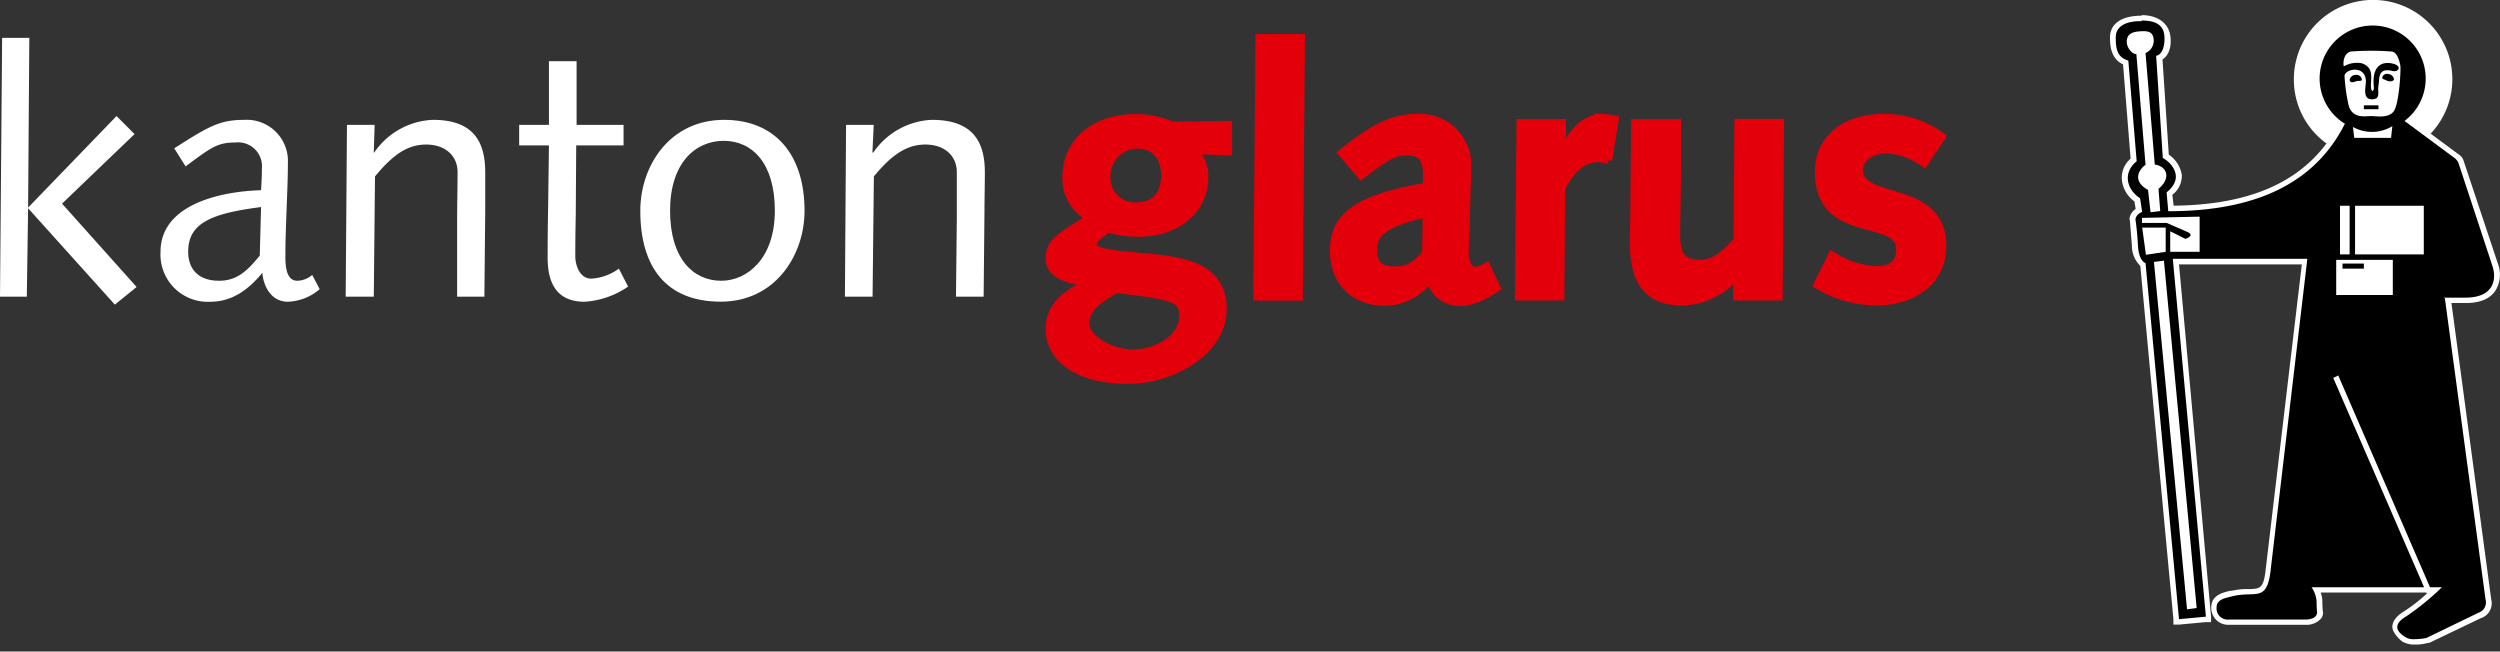 <svg xmlns="http://www.w3.org/2000/svg" width="330" height="86" viewBox="0 0 330 86">
  <rect x="0" y="0" width="330" height="86" fill="#333333" stroke="none"/>
  <defs>
    <style>
      .cls-1 {
        fill: #fff;
      }

      .cls-2 {
        fill: #e3000b;
        stroke: #e3000b;
      }

      .cls-3 {
        fill: none;
        stroke: #000;
        stroke-width: 0.51px;
      }
    </style>
  </defs>
  <title>Logo Kanton Glarus</title>
  <g id="logo-kanton-glarus">
    <path class="cls-1" d="M.28,5H3.87l-.16,22.4L15.38,15.32l2.38,2.38L8.19,26.88l9.84,11-2.87,2.33L3.71,27.49,3.54,39.16H0Z"/>
    <path class="cls-1" d="M42.2,38.17A6.84,6.84,0,0,1,38,39.83c-2.1,0-3.21-1.88-3.37-3.82-1.77,2.16-3.93,3.82-6.86,3.82a6.24,6.24,0,0,1-6.58-6.59c0-6.41,8.29-8,13.27-8.13.06-.94.11-1.88.11-2.87a3.15,3.15,0,0,0-3.48-3.43c-2.44,0-3.21.66-6.59,3.15L23,19.58c4.59-2.93,6-3.76,9.29-3.76A5.44,5.44,0,0,1,38,21.57c0,3.54-.33,8.24-.33,12.28,0,1.61.22,3.21,1.6,3.21a3.14,3.14,0,0,0,1.94-.77ZM34.46,27.33c-6.3.82-9.62,2-9.62,5.86,0,2.54,1.54,3.87,4.09,3.87s3.93-1.6,5.36-3.32Z"/>
    <path class="cls-1" d="M45.8,16.48h3.65l-.11,3.65h.06a9.87,9.87,0,0,1,7.74-4.31c5.2,0,6.91,2.71,6.91,6.91,0,1.72,0,3.43,0,5.15l-.11,11.28h-3.6V28.93c0-2,.06-4,.06-6.2s-1.66-3.65-4.15-3.65-4.43,1.39-6.75,4.21l-.16,15.87H45.63Z"/>
    <path class="cls-1" d="M72.46,16.48V8.08h3.65v8.4h6.2v2.71H76.06L76,28.49c-.06,2.54-.06,4.26-.06,5.36s.55,2.93,2.1,2.93a6.83,6.83,0,0,0,3.65-1.32l1.22,2.37a11.38,11.38,0,0,1-5.75,2c-3.49,0-4.87-2.22-4.87-5.81,0-1.5,0-3.38.06-6.53l.11-8.3H68.53V16.48Z"/>
    <path class="cls-1" d="M95.58,15.82c6.7,0,10.62,4.54,10.62,12,0,5.87-3.87,12-11.06,12s-10.62-4.54-10.62-12C84.52,21.9,88.39,15.82,95.58,15.82ZM95.2,37.06c3.43,0,7.08-2.93,7.08-9.24s-3-9.23-6.75-9.23-7.08,2.93-7.08,9.23S91.49,37.06,95.2,37.06Z"/>
    <path class="cls-1" d="M111.68,16.48h3.65l-.17,3.65h.12A9.86,9.86,0,0,1,123,15.82c5.26,0,7,2.71,7,6.91,0,1.72-.05,3.43-.05,5.15l-.11,11.28h-3.65l.11-10.23c0-2,0-4,0-6.2s-1.66-3.65-4.15-3.65-4.48,1.39-6.8,4.21l-.17,15.87h-3.65Z"/>
    <path class="cls-2" d="M157.7,19.86A5.21,5.21,0,0,1,159,23.34c0,4.76-4.15,7.41-8.52,7.41a14.51,14.51,0,0,1-4.2-.55c-.83.61-2,1.27-2,2.1s1.43,1.17,6.58,1.61,10.56,1.16,10.56,6.86-6.75,9.4-12.55,9.4c-7.31,0-10.35-3.37-10.35-6.69s2.49-4.82,4.93-6v-.11c-2.11-.45-4.93-.94-4.93-3.21s1.55-3,5.37-5.42a5.75,5.75,0,0,1-3.15-5.37c0-4.92,4.14-7.8,8.9-7.8a11.44,11.44,0,0,1,5.09,1l7.41-.11V20Zm-8.3,26.77c3.93,0,6.75-2.43,6.75-4.81s-.88-2.71-8.85-3.65c-1.77,1.1-4,2.32-4,4.53S147,46.63,149.4,46.63Zm-3.31-23.29a3.69,3.69,0,0,0,3.53,3.87H150c2.54,0,3.76-1.65,3.76-4.09s-1.38-4-3.6-4A4.07,4.07,0,0,0,146.09,23.34Z"/>
    <path class="cls-2" d="M166.22,5h5.53l-.28,34.18h-5.53Z"/>
    <path class="cls-2" d="M177.12,20.19c5-4.09,7.52-4.65,10-4.65a6.25,6.25,0,0,1,6.58,6.64c0,.78,0,1.33-.05,1.88l-.17,6.64c-.06,1.05-.11,1.88-.11,2.88s.61,2.15,1.22,2.15a4.46,4.46,0,0,0,1.66-.55L197.58,38c-2.43,1.6-3.76,1.88-4.81,1.88a3.93,3.93,0,0,1-4-3.1,7.74,7.74,0,0,1-5.87,3.1c-4.09,0-6.85-2.6-6.85-6.75s2.37-6.86,12.28-8.52V23.07c0-2.55-1.11-3.05-2.66-3.05s-2.49.45-6,3.16Zm11.17,8c-5.25,1.17-7,2.44-7,4.76s1.22,2.71,2.93,2.71,2.66-.72,4-2.15Z"/>
    <path class="cls-2" d="M200.68,16.21h5.53v4.26c1.11-2.66,2.49-4.82,5.37-4.93a9.48,9.48,0,0,1,1.6.22l-.88,5.37a6.72,6.72,0,0,0-1.33-.22c-2.16,0-3.71,1.6-4.87,4L206,39.16h-5.53Z"/>
    <path class="cls-2" d="M234.81,39.16h-5.53V36.4h-.11A9.67,9.67,0,0,1,222,39.83c-5,0-6.36-3.38-6.36-7.8,0-1.44.06-2.82.06-4.32l.11-11.5h5.58V21.9c0,3.38-.11,6.59-.11,9.13s.72,3.76,3.05,3.76,3.65-1.66,5-3l.11-15.6H235Z"/>
    <path class="cls-2" d="M241.83,33.69a11.38,11.38,0,0,0,5.76,1.93c2.1,0,3.21-.83,3.21-2.71,0-4.59-10.74-1-10.74-10.23,0-4.76,4-7.14,8.47-7.14a12.68,12.68,0,0,1,7.8,2.49L254,21.57a9.25,9.25,0,0,0-5-1.82c-1.6,0-3.59.88-3.59,2.71,0,4.42,11,1.66,11,10,0,4.92-4.21,7.36-8.69,7.36a15.1,15.1,0,0,1-7.85-2.22Z"/>
    <path class="cls-1" d="M313.19,20.91a10.46,10.46,0,1,0-10.4-10.51v.11a10.4,10.4,0,0,0,10.4,10.4"/>
    <path class="cls-1" d="M313.19,19.91a9.46,9.46,0,1,0-9.4-9.51v.11a9.45,9.45,0,0,0,9.4,9.4"/>
    <path d="M318.78,84.63a3,3,0,0,1-1.44-.28c-.39-.27-1.22-.83-1.22-1.66s.44-1.16,1.33-1.71a28.11,28.11,0,0,0,4-3.15H305.78a3.13,3.13,0,0,1,.39,1.44,7.14,7.14,0,0,0,.11,1.38,1.15,1.15,0,0,1-.28.83,2.16,2.16,0,0,1-1.72.55l-10,.11a1.87,1.87,0,0,1-2-1.7,1.41,1.41,0,0,1,0-.29c0-1.27,1.21-1.55,2.32-1.82h.11a11.76,11.76,0,0,1,2.21-.23c1.55,0,2.27,0,2.6-3l4.76-40.65h-17l4.37,47.23L287.3,82l-4.42-47.18c-.33-.22-.94-.83-1.05-2.49s-.33-3.43-.33-3.49a1.44,1.44,0,0,1,.82-1.21l-.22-1.39a3.83,3.83,0,0,1-1.66-2.71A3.21,3.21,0,0,1,281.66,21L280.61,8.19C279,7.52,279,5.92,279,4.81s1.22-2.38,3.37-2.43h.39c2.16,0,3.27.83,3.43,2.54s-.44,2.49-1.1,2.77l.82,13a3.44,3.44,0,0,1,1.72,2.49,2.83,2.83,0,0,1-1.16,2.43l.16,2c11.62-.05,19-3.87,22.79-11.67v-.22h8.13l6.81,5a1.39,1.39,0,0,1,.55.67l4.59,13.77a3.58,3.58,0,0,1-.38,3.15,4.17,4.17,0,0,1-3.6,1.44h-2.32l5.31,39.38a1.71,1.71,0,0,1-1.16,2.16l-6.86,3.32h0A11.5,11.5,0,0,1,318.78,84.63Z"/>
    <path class="cls-1" d="M282.71,2.71c1.72,0,2.93.5,3,2.16s-.55,2.43-1.1,2.49l.88,13.49c1.05.56,3,2.55.5,4.54l.22,2.49c9.24,0,18.86-2.32,23.46-11.84l7.68-.11,6.75,5a2.4,2.4,0,0,1,.39.5l4.54,13.77c.49,1.55.27,4.09-3.6,4.09h-2.71s-.33,0,0,.06l5.37,39.77a1.44,1.44,0,0,1-.95,1.77l-6.85,3.32a8.07,8.07,0,0,1-1.55.16,2,2,0,0,1-1.22-.27c-.72-.44-2.05-1.44.06-2.71a34,34,0,0,0,4.75-3.87h-17.2a3.86,3.86,0,0,1,.66,1.82c0,.89.06,1.44.06,1.44s.16,1-1.61,1h-10a1.48,1.48,0,0,1-1.65-1.31,2.71,2.71,0,0,1,0-.29c0-1.05,1.05-1.22,2.16-1.49,3-.72,4.54.94,5-3.65l4.82-40.88H286.81l4.37,47.24-3.55.33-4.42-47s-.89-.22-1-2.32-.33-3.43-.33-3.43,0-.66.88-1l-.27-1.82c-1.55-.94-2.49-3.21-.45-4.87L280.94,8c-1.6-.45-1.66-1.83-1.66-3.1s1.11-2.05,3-2.1h.39m0-.72h-.39c-3.37.16-3.76,2-3.76,2.82s0,2.82,1.72,3.59l1,12.45a3.3,3.3,0,0,0-1.16,2.71,4,4,0,0,0,1.66,2.93l.17,1a1.86,1.86,0,0,0-.83,1.38h.05l.28,3.43a3.73,3.73,0,0,0,1.11,2.71l4.37,46.63v.72h.71l3.55-.33h.71v-.72L287.63,34.9h16.21L299.09,75c-.28,2.71-.72,2.71-2.22,2.76a9.16,9.16,0,0,0-2.27.22h-.16c-1.05.22-2.55.61-2.55,2.16a2.23,2.23,0,0,0,2.1,2.33h10.29a2.56,2.56,0,0,0,2-.72,1.15,1.15,0,0,0,.33-1.1h0a12.36,12.36,0,0,1-.06-1.33,3.53,3.53,0,0,0-.22-1.11h14.16a20.59,20.59,0,0,1-3.26,2.55c-.94.61-1.44,1.27-1.44,2s.94,1.66,1.33,1.94a3.2,3.2,0,0,0,1.66.38,5.51,5.51,0,0,0,1.71-.22h.17l6.8-3.26a2.06,2.06,0,0,0,1.38-2.49h0L323.59,40h1.88c1.83,0,3.1-.5,3.87-1.55a4,4,0,0,0,.44-3.48l-4.59-13.77a1.51,1.51,0,0,0-.66-.83l-6.75-5-.16-.17h-.23l-7.74.11h-.44l-.17.39c-3.65,7.58-10.9,11.34-22.12,11.45l-.17-1.44A3.14,3.14,0,0,0,288,23.07a4.05,4.05,0,0,0-1.72-2.66l-.83-12.56c.67-.44,1.22-1.38,1.05-3S285,2,282.71,2Z"/>
    <path d="M313.19,17.37a7,7,0,1,0-7-7,7,7,0,0,0,7,7h0"/>
    <polyline class="cls-1" points="289.96 80.26 288.69 80.43 284.32 34.57 285.64 34.41 289.96 80.26"/>
    <polyline class="cls-1" points="320.99 78.05 308.65 49.56 307.99 49.89 320.33 78.33 320.99 78.05"/>
    <path class="cls-1" d="M283.87,28l-.33-2.93c-1.93-1.05-1.44-2.49-.33-3.32L282,7.14c-.61,0-1.27-.89-1.27-1.61s.33-1.27,1.55-1.38,1.88,0,2,1A1.77,1.77,0,0,1,283.21,7l1.22,14.72c1.6.22,2.21,1.77.49,3.21l.23,2.93-1.28.16"/>
    <path class="cls-1" d="M290.35,28.6v4.64h-3.88V30.53l2,1s1.28-.38.34-.88L286,29.43h-3.26v-.67l7.52-.16"/>
    <polyline class="cls-1" points="319.94 33.58 319.94 27.16 310.87 27.16 310.87 33.58 319.94 33.58"/>
    <polyline class="cls-1" points="310.15 33.58 310.15 27.16 308.88 27.16 308.88 33.58 310.15 33.58"/>
    <polyline class="cls-1" points="315.85 38.94 315.85 34.3 308.38 34.3 308.38 38.94 315.85 38.94"/>
    <polyline points="312.03 35.46 312.03 34.79 309.21 34.79 309.21 35.46 312.03 35.46"/>
    <path class="cls-1" d="M309.37,8.74c-.11-.66.06-1.72.94-1.94a35.64,35.64,0,0,1,5.37,0c.77.06,1.05,1.28,1.16,1.83s-.16,5.14-.88,6.08-2.33.61-3,.61-2.43.39-2.93-1.38a23,23,0,0,1-.55-3.87c-.06-.94,2.76-1.61,2.82.66,0,.66-.5,2.38.77,2.38s.72-1,.89-1.83-.17-2.37,1.77-1.93c.83.27,1.44-.61.17-.94s-2.88.05-2.55,3.1c.06.49-.39.88-.39-.23s.39-2.37-1.21-2.93a3.44,3.44,0,0,0-2.33.39"/>
    <path d="M311.2,10.68c.44,0,.61,0,.55-.28a.72.72,0,0,0-.88-.5.77.77,0,0,0-.72.66c.11.56.72.17,1.05.12"/>
    <path d="M315,10.62c.44.22,1,.11,1-.17a.77.77,0,0,0-.67-.66.67.67,0,0,0-.86.37.25.25,0,0,0,0,.07c-.06.22.22.22.55.39"/>
    <path class="cls-1" d="M310.59,16.76a5.15,5.15,0,0,0,5.2-.11l-.17,1.55h-4.86l-.17-1.44"/>
    <polyline class="cls-1" points="282.82 30.04 285.87 30.04 285.87 33.24 283.26 33.63 282.77 30.04"/>
    <line class="cls-3" x1="312.03" y1="14.16" x2="313.96" y2="14.16"/>
  </g>
</svg>
